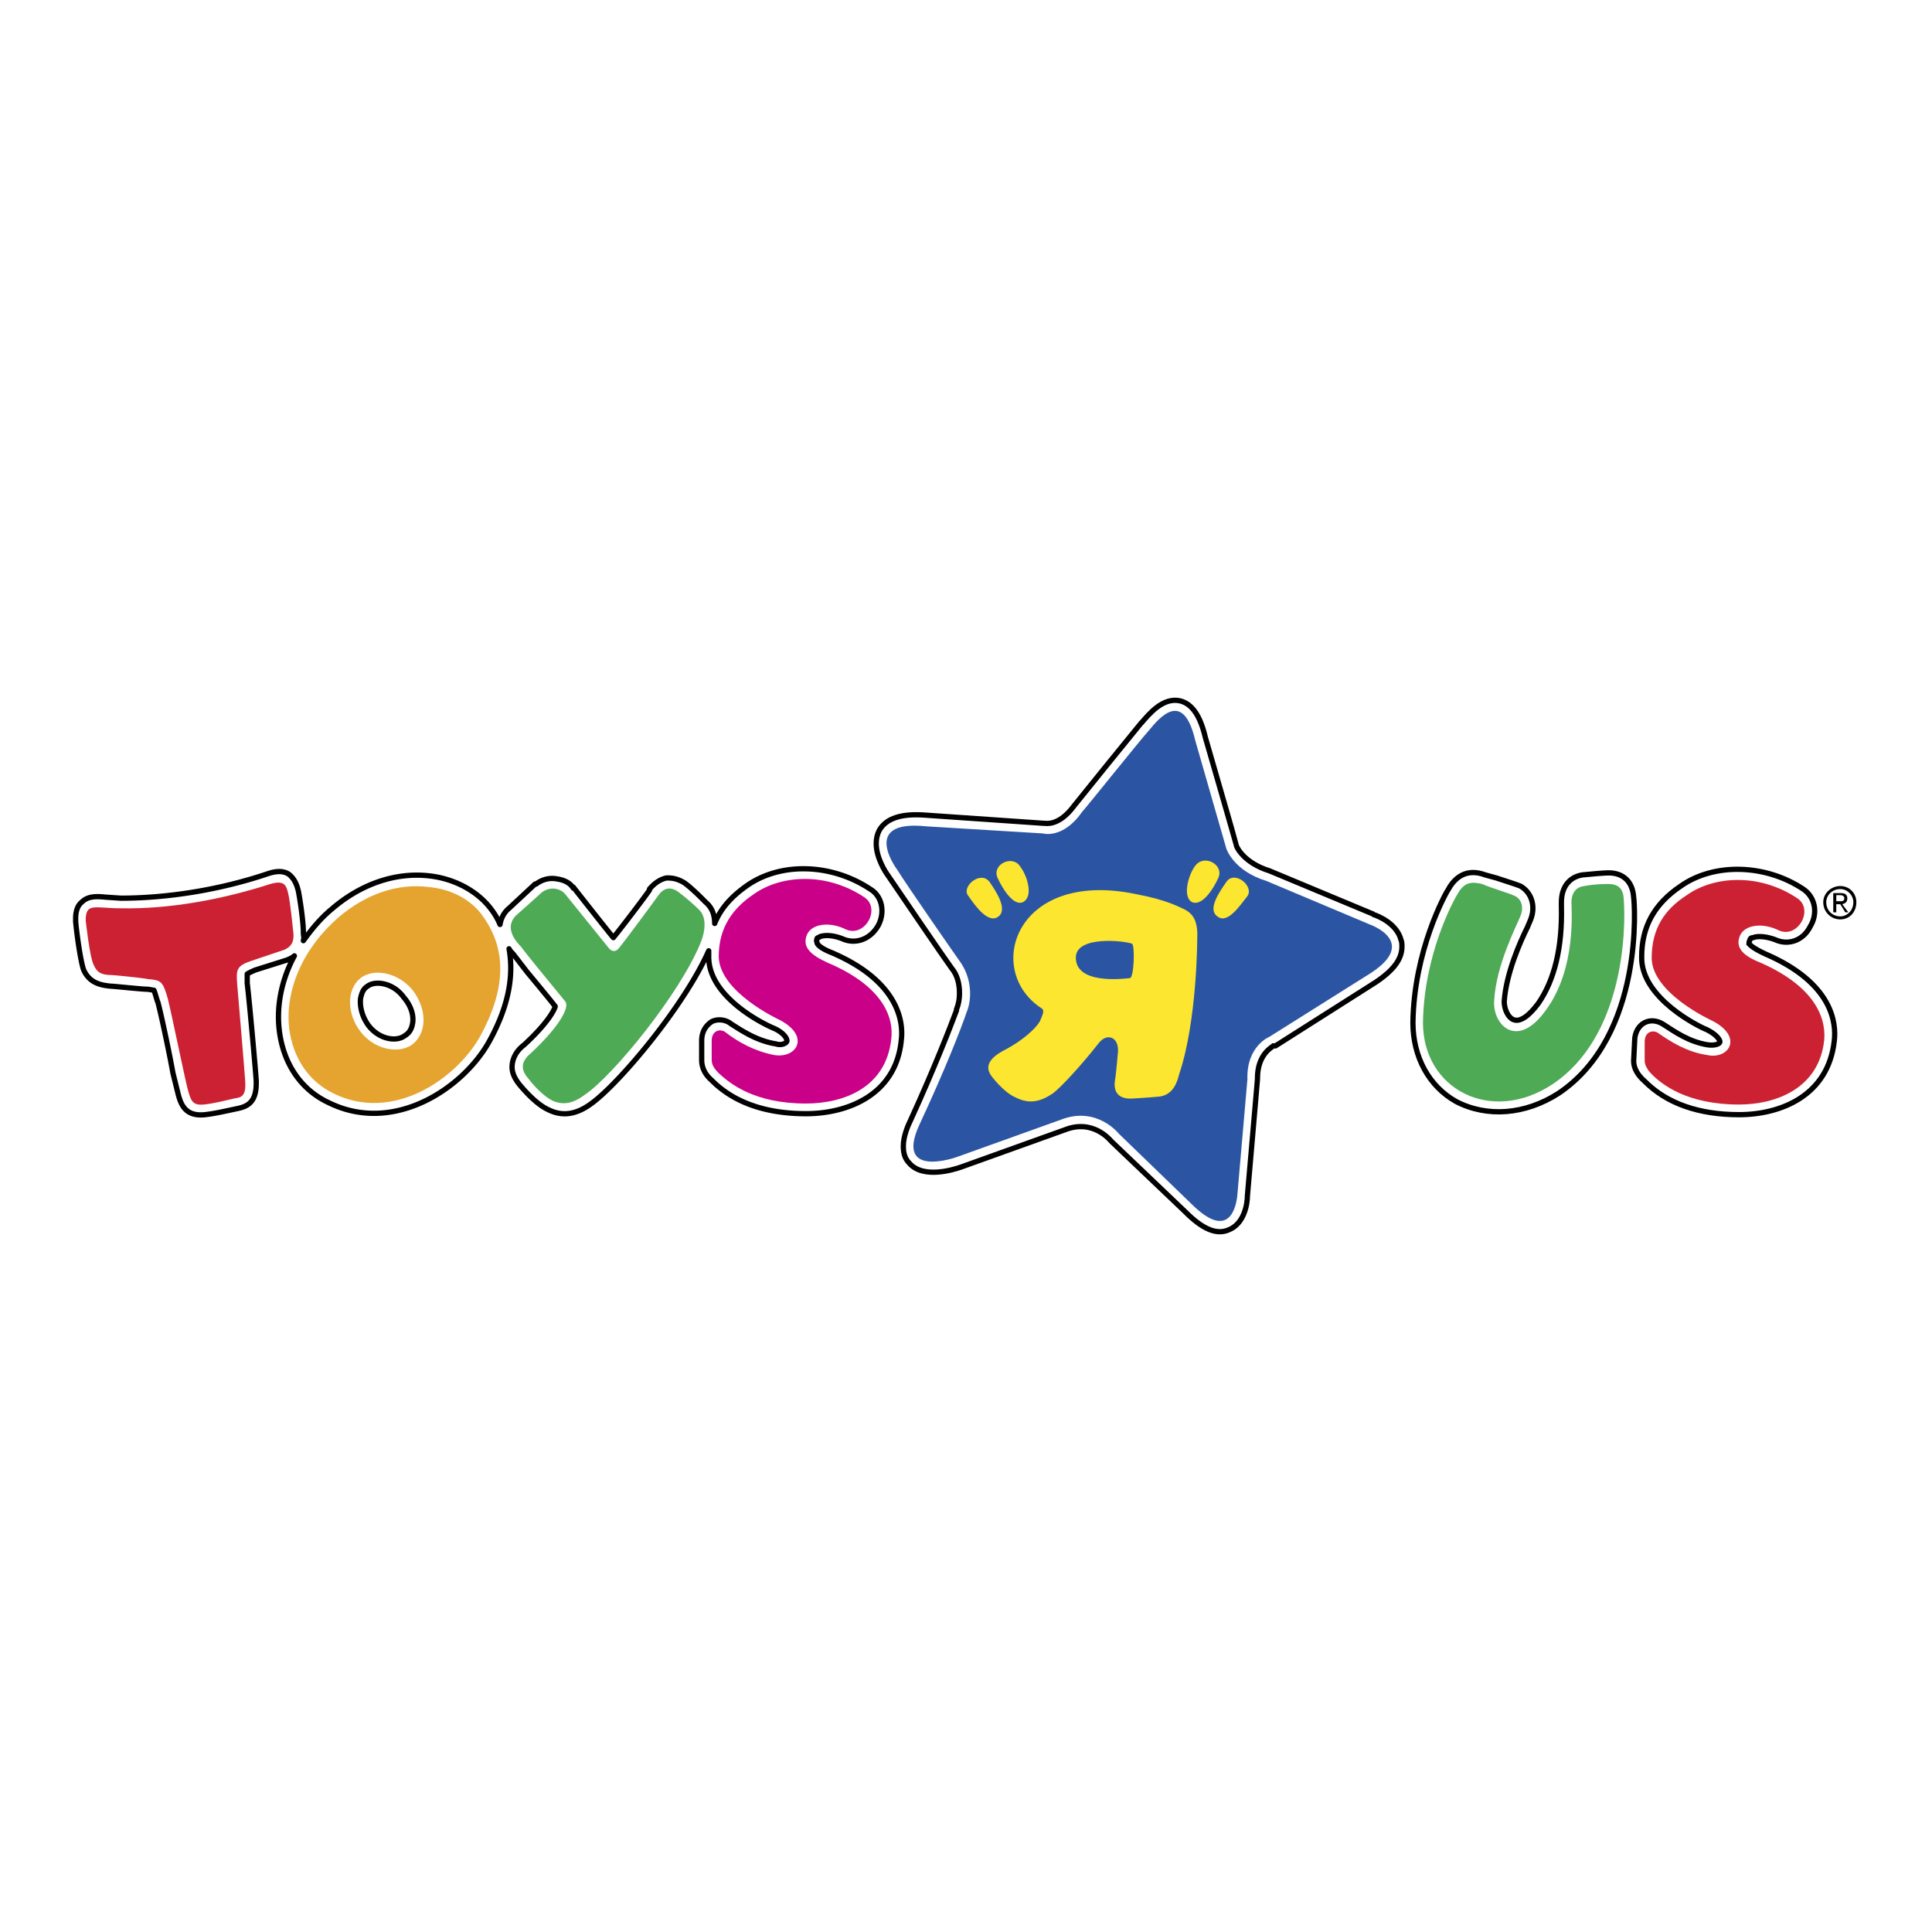 <svg xmlns="http://www.w3.org/2000/svg" width="2500" height="2500" viewBox="0 0 192.756 192.756"><path fill-rule="evenodd" clip-rule="evenodd" fill="#fff" d="M0 0h192.756v192.756H0V0z"/><path d="M144.572 88.601c-.4.605-3.504 6.258-3.604 13.424 0 3.432 1.602 6.359 4.303 7.873 3.104 1.615 6.906 1.312 10.209-.807 8.609-5.754 7.607-19.078 7.508-19.582-.1-1.514-1-2.423-2.502-2.423-.4 0-1.602.101-2.604.202-1.301.202-2.102 1.212-2.102 2.726v.404c.102 4.138-.701 7.369-2.301 9.689-.902 1.211-1.803 1.918-2.504 1.615-.5-.203-.9-1.01-.9-1.816.201-2.826 1.602-5.956 2.303-7.369l.301-.707c.6-1.413.1-2.826-1.002-3.432-.5-.202-1.502-.504-2.402-.807l-1.1-.303c-1.902-.705-3.003.304-3.603 1.313zM167.693 88.399c-2.703 1.817-3.904 4.139-3.904 7.065v.101c0 4.038 5.705 6.864 6.506 7.167 1 .504 1.301 1.01 1.301 1.211 0 .201-.5.402-1.201.303-1.902-.303-3.303-1.312-4.404-2.02-.6-.402-1.301-.504-1.9-.201-.602.303-1.002 1.01-1.002 1.816l-.1 2.02c0 .707.4 1.412 1.102 2.018 2.201 2.221 5.404 3.332 9.408 3.332 4.203 0 8.908-1.918 9.508-7.369.201-1.715-.1-5.752-6.906-8.68-1.301-.605-1.5-.908-1.602-1.009 0-.102 0-.202.102-.404 0-.101.1-.202.299-.202.502-.202 1.402-.101 2.203.202 1.301.606 2.803.101 3.502-1.312.801-1.312.502-2.927-.699-3.734-3.806-2.525-8.91-2.625-12.213-.304zM113.943 72.048l-.1.101c-1 1.211-5.906 7.267-6.705 8.276-1.502 2.019-2.803 1.716-2.904 1.716h-.1l-11.71-.808c-2.502-.202-4.004.303-4.704 1.514-.2.404-.3.807-.3 1.312 0 1.413.901 2.826 1.201 3.23 1.101 1.615 5.705 8.377 6.306 9.185.6.707.801 1.615.801 2.523 0 .605-.1 1.111-.3 1.615v.102c-.601 1.615-2.202 5.754-4.604 11.002-.2.404-.7 1.514-.7 2.523 0 .605.1 1.211.601 1.715 1.401 1.615 4.504.605 5.104.404l10.409-3.734c2.803-1.111 4.506 1.01 4.605 1.109l.1.102 7.307 6.965c1.701 1.715 3.104 2.322 4.305 1.816 1.6-.605 1.9-2.625 1.9-3.432.1-1.211 1.002-11.506 1.002-11.607v-.102c0-2.422 1.5-3.129 1.602-3.23h.2l10.01-6.357c1.801-1.211 2.602-2.322 2.602-3.533 0-.202 0-.505-.1-.707-.4-1.514-2.102-2.321-2.803-2.523h.1l-10.408-4.34c-2.604-.808-3.305-2.423-3.305-2.523 0-.101-3.102-10.8-3.102-10.8-.5-2.12-1.301-3.331-2.502-3.634-1.704-.404-3.106 1.312-3.808 2.12z" fill-rule="evenodd" clip-rule="evenodd" fill="#fff" stroke="#000" stroke-width=".525" stroke-miterlimit="2.613"/><path d="M83.016 95.061c-1.301-.505-1.501-.908-1.501-1.01-.1-.101-.1-.101 0-.403 0-.101.2-.101.3-.202.601-.202 1.401-.101 2.202.202 1.301.605 2.802.101 3.603-1.312.701-1.312.4-2.927-.801-3.633-3.803-2.524-8.808-2.725-12.211-.404-1.602 1.11-2.703 2.321-3.303 3.835 0-.908-.3-1.614-.9-2.119l-.101-.101c-.4-.404-1.301-1.312-2.002-1.817-.8-.504-1.401-.504-1.801-.504-.5.101-1.101.404-1.702 1.11v.101c-.4.605-2.702 3.633-3.604 4.744-.6-.707-4.003-5.046-4.003-5.046v.101c-.3-.505-.9-.808-1.601-.908-.5-.101-1.301-.101-2.102.504h-.1l-2.603 2.422c-.5.404-.801 1.01-.9 1.615a6.429 6.429 0 0 0-.801-1.413c-1.302-1.817-3.604-3.129-6.206-3.432-3.403-.404-6.906.808-9.809 3.331-1.101.909-2.002 2.019-2.802 3.129.1-.303.1-.504 0-.808 0-1.009-.301-3.128-.5-4.138-.101-.403-.3-1.211-1.001-1.716-.701-.404-1.501-.202-2.102 0-4.804 1.615-10.009 2.422-14.613 2.422l-1.501-.101c-1.001-.101-1.802-.101-2.403.504-.5.404-.6 1.11-.6 1.615v.303c.1 1.211.5 4.037.8 4.845.601 1.312 1.702 1.514 2.703 1.615.301 0 3.103.303 3.604.303.201 0 .601.1.701.1.1.203.3 1.01.4 1.211.301 1.111 1.101 4.846 1.501 7.066l.501 2.02c.3 1.211.8 2.32 2.702 2.119.901-.102 1.802-.303 3.203-.605 1.001-.203 1.902-.605 1.902-2.523v-.203c0-.402-.7-8.176-.901-9.789v-.607-.303s.1-.1.801-.402l3.203-1.01c.2-.101.5-.202.701-.403-1.302 2.423-1.802 5.046-1.501 7.468.4 3.23 2.102 5.855 4.904 7.168 6.506 3.229 13.412-1.414 16.014-6.057 1.902-3.432 2.503-6.461 2.002-9.286.101.202.2.303.4.504l1.401 1.817s2.603 3.129 2.803 3.432c-.101.404-.801 1.717-3.103 3.836-.801.605-1.201 1.412-1.201 2.221 0 .605.3 1.211.801 1.816.601.707 1.702 1.918 2.803 2.422 1.401.707 2.802.506 4.304-.605 2.803-2.018 9.308-9.791 11.71-15.241v.606c0 4.139 5.806 6.864 6.606 7.167 1.001.504 1.201 1.01 1.201 1.211 0 .203-.5.504-1.101.303-1.901-.303-3.403-1.312-4.504-2.018-.5-.404-1.301-.506-1.901-.203-.601.404-1.001 1.01-1.001 1.918v1.918c0 .707.3 1.414 1.001 2.02 2.202 2.221 5.404 3.33 9.408 3.33 4.204 0 9.008-1.918 9.509-7.367.199-1.619-.102-5.758-6.908-8.685zm-41.838 6.964c-.1.605-.3 1.01-.8 1.312-.801.605-2.502.404-3.604-1.01-.6-.809-.9-1.816-.801-2.725.101-.404.201-.908.701-1.211.8-.605 2.602-.303 3.604 1.109.7.809 1 1.717.9 2.525z" fill-rule="evenodd" clip-rule="evenodd" fill="#fff"/><path d="M83.016 95.061c-1.301-.505-1.501-.908-1.501-1.01 0-.101-.1-.101 0-.403 0-.101.2-.101.3-.202.601-.202 1.401-.101 2.202.202 1.301.605 2.802.101 3.603-1.312.701-1.312.4-2.927-.801-3.633-3.803-2.524-8.808-2.725-12.211-.404-1.602 1.11-2.703 2.321-3.303 3.835 0-.908-.3-1.614-.9-2.119l-.101-.101c-.4-.404-1.301-1.312-2.002-1.817-.8-.504-1.401-.504-1.801-.504-.5.101-1.101.404-1.702 1.11v.101c-.4.605-2.702 3.633-3.604 4.744-.6-.707-4.003-5.046-4.003-5.046v.101c-.3-.505-.9-.808-1.601-.908-.5-.101-1.301-.101-2.102.504h-.1l-2.603 2.422c-.5.404-.801 1.01-.9 1.615a6.429 6.429 0 0 0-.801-1.413c-1.302-1.817-3.604-3.129-6.206-3.432-3.403-.404-6.906.808-9.809 3.331-1.101.909-2.002 2.019-2.802 3.129.1-.303 0-.504 0-.808 0-1.009-.301-3.128-.5-4.138-.101-.403-.3-1.211-1.001-1.716-.701-.404-1.501-.202-2.102 0-4.804 1.615-10.009 2.422-14.613 2.422l-1.501-.101c-1.001-.101-1.802-.101-2.402.504-.5.404-.601 1.11-.601 1.615v.303c.1 1.211.5 4.037.8 4.845.601 1.312 1.702 1.514 2.703 1.615.301 0 3.103.303 3.604.303.201 0 .601.1.701.1.1.203.3 1.01.4 1.211.301 1.111 1.101 4.846 1.501 7.066l.501 2.02c.3 1.211.8 2.32 2.702 2.119.901-.102 1.802-.303 3.203-.605 1.001-.203 1.902-.605 1.902-2.523v-.203c0-.402-.7-8.176-.901-9.789v-.607-.303s.1-.1.801-.402l3.203-1.01c.2-.101.5-.202.701-.403-1.302 2.423-1.802 5.046-1.501 7.468.4 3.23 2.102 5.855 4.904 7.168 6.506 3.229 13.412-1.414 16.014-6.057 1.902-3.432 2.503-6.461 2.002-9.286.101.202.2.303.4.504l1.401 1.817s2.603 3.129 2.803 3.432c-.101.404-.801 1.717-3.103 3.836-.801.605-1.201 1.412-1.201 2.221 0 .605.3 1.211.801 1.816.601.707 1.702 1.918 2.803 2.422 1.401.707 2.802.506 4.304-.605 2.803-2.018 9.308-9.791 11.71-15.241v.606c0 4.139 5.806 6.864 6.606 7.167 1.001.504 1.201 1.01 1.201 1.211 0 .203-.5.504-1.101.303-1.901-.303-3.403-1.312-4.504-2.018-.5-.404-1.301-.506-1.901-.203-.601.404-1.001 1.01-1.001 1.918v1.918c0 .707.3 1.414 1.001 2.02 2.202 2.221 5.404 3.33 9.408 3.33 4.204 0 9.008-1.918 9.509-7.367.199-1.619-.102-5.758-6.908-8.685zm-41.838 6.964c-.1.605-.3 1.01-.8 1.312-.801.605-2.502.404-3.604-1.01-.6-.809-.9-1.816-.801-2.725.101-.404.201-.908.701-1.211.8-.605 2.602-.303 3.604 1.109.7.809 1 1.717.9 2.525z" fill="none" stroke="#000" stroke-width=".525" stroke-linecap="round" stroke-linejoin="round" stroke-miterlimit="2.613"/><path d="M89.522 86.784s-3.804-5.047 2.902-4.34l11.611.707s2.002.605 3.902-2.12c.801-.908 5.707-7.065 6.707-8.175 1-1.211 3.402-4.139 4.604 1.009l3.104 10.8s.701 2.221 4.004 3.23l10.309 4.34s4.904 1.716.102 4.845l-10.109 6.357s-2.303.908-2.203 4.24c0 0-.9 10.295-1 11.506-.102 1.213-.801 4.645-4.504 1.01l-7.307-7.064s-2.203-2.826-5.807-1.414l-10.409 3.734s-6.206 2.221-3.703-3.229c2.502-5.35 4.204-9.691 4.704-11.205.601-1.412.5-3.533-.701-5.147-.501-.706-5.205-7.469-6.206-9.084z" fill-rule="evenodd" clip-rule="evenodd" fill="#2b55a2"/><path d="M141.969 102.025c.102-6.864 3.104-12.314 3.504-12.92.701-1.21 1.502-1.109 2.402-.908.9.404 2.701.908 3.303 1.211.6.303.9 1.11.5 2.019-.4 1.009-2.402 4.844-2.602 8.377-.201 2.422 2.301 5.047 5.205.908 3.002-4.139 2.502-9.891 2.502-10.699 0-.707.299-1.514 1.301-1.615 1-.202 2.102-.202 2.402-.202.9 0 1.4.404 1.502 1.312.299 3.532-.102 14.029-7.107 18.674-6.106 4.039-12.912.506-12.912-6.157zM56.392 89.207l4.404 5.451c.3.303.601.303.901 0 .601-.707 3.503-4.643 4.003-5.35.5-.706 1.201-.908 2.001-.302.701.505 1.702 1.413 2.002 1.716.801.707.701 2.12.2 3.331-2.102 5.148-8.708 13.222-11.51 15.14-1.202.908-2.202 1.111-3.303.605-.801-.402-1.802-1.412-2.402-2.221-.701-.807-.801-1.615.3-2.523 2.702-2.523 3.904-4.541 3.403-5.146-1.902-2.322-3.904-4.745-4.404-5.451-1.101-1.11-1.401-2.221-.5-3.129-.2.202 2.602-2.322 2.602-2.322 1.002-.708 2.003-.203 2.303.201z" fill-rule="evenodd" clip-rule="evenodd" fill="#4eaa55"/><path d="M12.052 90.62c4.905.101 10.209-.908 14.914-2.422 1.401-.404 1.602.101 1.802 1.009.2.909.4 2.927.5 3.835.101.909-.2 1.414-.9 1.716l-3.303 1.11c-1.501.505-1.501.909-1.401 2.321 0 0 .801 9.387.801 9.689.1 1.516-.4 1.615-1.101 1.717-1.301.303-2.102.504-3.002.605-1.101.102-1.301-.303-1.602-1.414-.2-.604-1.601-7.469-2.002-9.084-.5-1.816-.7-1.916-2.001-2.018-.4-.102-3.403-.404-3.604-.404-1.101 0-1.501-.303-1.802-1.01-.4-.706-.801-4.44-.801-4.44-.002-1.816.9-1.21 3.502-1.21z" fill-rule="evenodd" clip-rule="evenodd" fill="#cc2132"/><path d="M48.185 91.427c-1.101-1.615-3.103-2.725-5.405-2.927-3.103-.404-6.306.706-9.008 3.028-3.503 3.028-5.405 7.267-4.905 11.204.4 2.826 1.902 5.146 4.404 6.359 5.905 2.926 12.211-1.414 14.613-5.654 2.603-4.742 2.702-8.679.301-12.01zm-7.107 12.819c-1.301.908-3.703.504-5.105-1.312-1.401-1.816-1.401-4.238 0-5.35 1.302-1.01 3.704-.605 5.205 1.211 1.502 2.019 1.402 4.34-.1 5.451z" fill-rule="evenodd" clip-rule="evenodd" fill="#e5a430"/><path d="M75.209 89.207c-2.102 1.413-3.503 3.331-3.503 6.258.1 3.534 6.006 6.258 6.006 6.258 3.203 1.615 1.801 3.936-.501 3.533-2.001-.404-3.603-1.312-4.904-2.322-.501-.303-1.301-.102-1.301.908v1.918c0 .506.3.908.7 1.312 1.102 1.01 3.503 3.027 8.708 3.027 3.804 0 8.007-1.615 8.508-6.459.3-2.523-1.301-5.451-6.306-7.57-1.802-.808-2.603-1.615-2.102-2.826.5-1.111 2.302-1.312 3.904-.505 1.901.808 3.503-2.12 1.802-3.229-3.804-2.524-8.309-2.221-11.011-.303z" fill-rule="evenodd" clip-rule="evenodd" fill="#ca0088"/><path d="M168.293 89.307c-2.201 1.414-3.504 3.331-3.504 6.258 0 3.532 6.006 6.259 6.006 6.259 3.203 1.613 1.701 3.936-.5 3.432-2.002-.303-3.604-1.312-4.904-2.221-.5-.303-1.301-.102-1.301.908v1.918c0 .404.299.908.699 1.312 1.002 1.01 3.504 3.027 8.709 3.027 3.703 0 8.008-1.615 8.508-6.459.199-2.525-1.301-5.451-6.307-7.672-1.801-.707-2.602-1.514-2.102-2.725.5-1.11 2.303-1.312 3.904-.505 1.9.808 3.502-2.12 1.801-3.23-3.802-2.522-8.306-2.219-11.009-.302z" fill-rule="evenodd" clip-rule="evenodd" fill="#cc2132"/><path d="M102.033 90.014c-.9.404-2.002-1.312-2.502-2.422-.602-1.312 1.4-2.322 2.201-1.211.801 1.009 1.403 3.129.301 3.633zM99.631 91.427c-1 .808-2.303-1.009-3.002-2.019-.801-.908 1.202-2.625 2.102-1.413.701 1.01 1.8 2.726.9 3.432zM119.449 93.648s0 8.176-1.803 13.526c-.199.807-.6 2.018-1.9 2.221-.9.1-2.703.201-2.703.201-1.301.102-2.002-.504-1.801-1.816.1-.506.299-2.826.299-2.826.102-1.516-1.1-1.918-1.9-.908-1.902 2.422-3.904 4.541-4.605 5.047-1.201.807-2.301 1.109-3.703.402-1.201-.504-2.402-2.119-2.402-2.119-1-1.312.502-2.221 1.502-2.725 1.502-.809 2.803-1.918 3.303-2.727.301-.707.5-1.109.201-1.312-5.807-3.734-2.703-13.928 9.408-11.405 3.203.605 4.303 1.312 4.604 1.413.899.403 1.6 1.009 1.5 3.028zm-6.506.505c-.801-.303-5.506-.808-5.605 1.312-.1 2.725 4.504 2.221 5.404 2.12.401-.103.502-3.231.201-3.432zM118.949 90.014c1 .404 2.102-1.312 2.602-2.422.6-1.312-1.4-2.422-2.303-1.211-.699.908-1.301 3.129-.299 3.633zM121.451 91.427c1 .808 2.201-1.009 3.002-2.019.701-1.01-1.301-2.625-2.102-1.413-.701 1.01-1.902 2.726-.9 3.432z" fill-rule="evenodd" clip-rule="evenodd" fill="#fde62f"/><path d="M182.205 90.014c0-.707.602-1.312 1.402-1.312.701 0 1.301.605 1.301 1.312 0 .808-.6 1.413-1.301 1.413-.8 0-1.402-.605-1.402-1.413zm1.402 1.716c.9 0 1.602-.707 1.602-1.716 0-.909-.701-1.615-1.602-1.615s-1.701.706-1.701 1.615c0 1.009.801 1.716 1.701 1.716zm-.4-1.514h.4l.5.808h.301l-.602-.808c.301-.101.502-.202.502-.605 0-.303-.201-.505-.602-.505h-.801v1.918h.301v-.808h.001zm0-.302v-.606h.4c.199 0 .4.102.4.303 0 .303-.201.303-.4.303h-.4z" fill-rule="evenodd" clip-rule="evenodd"/></svg>
